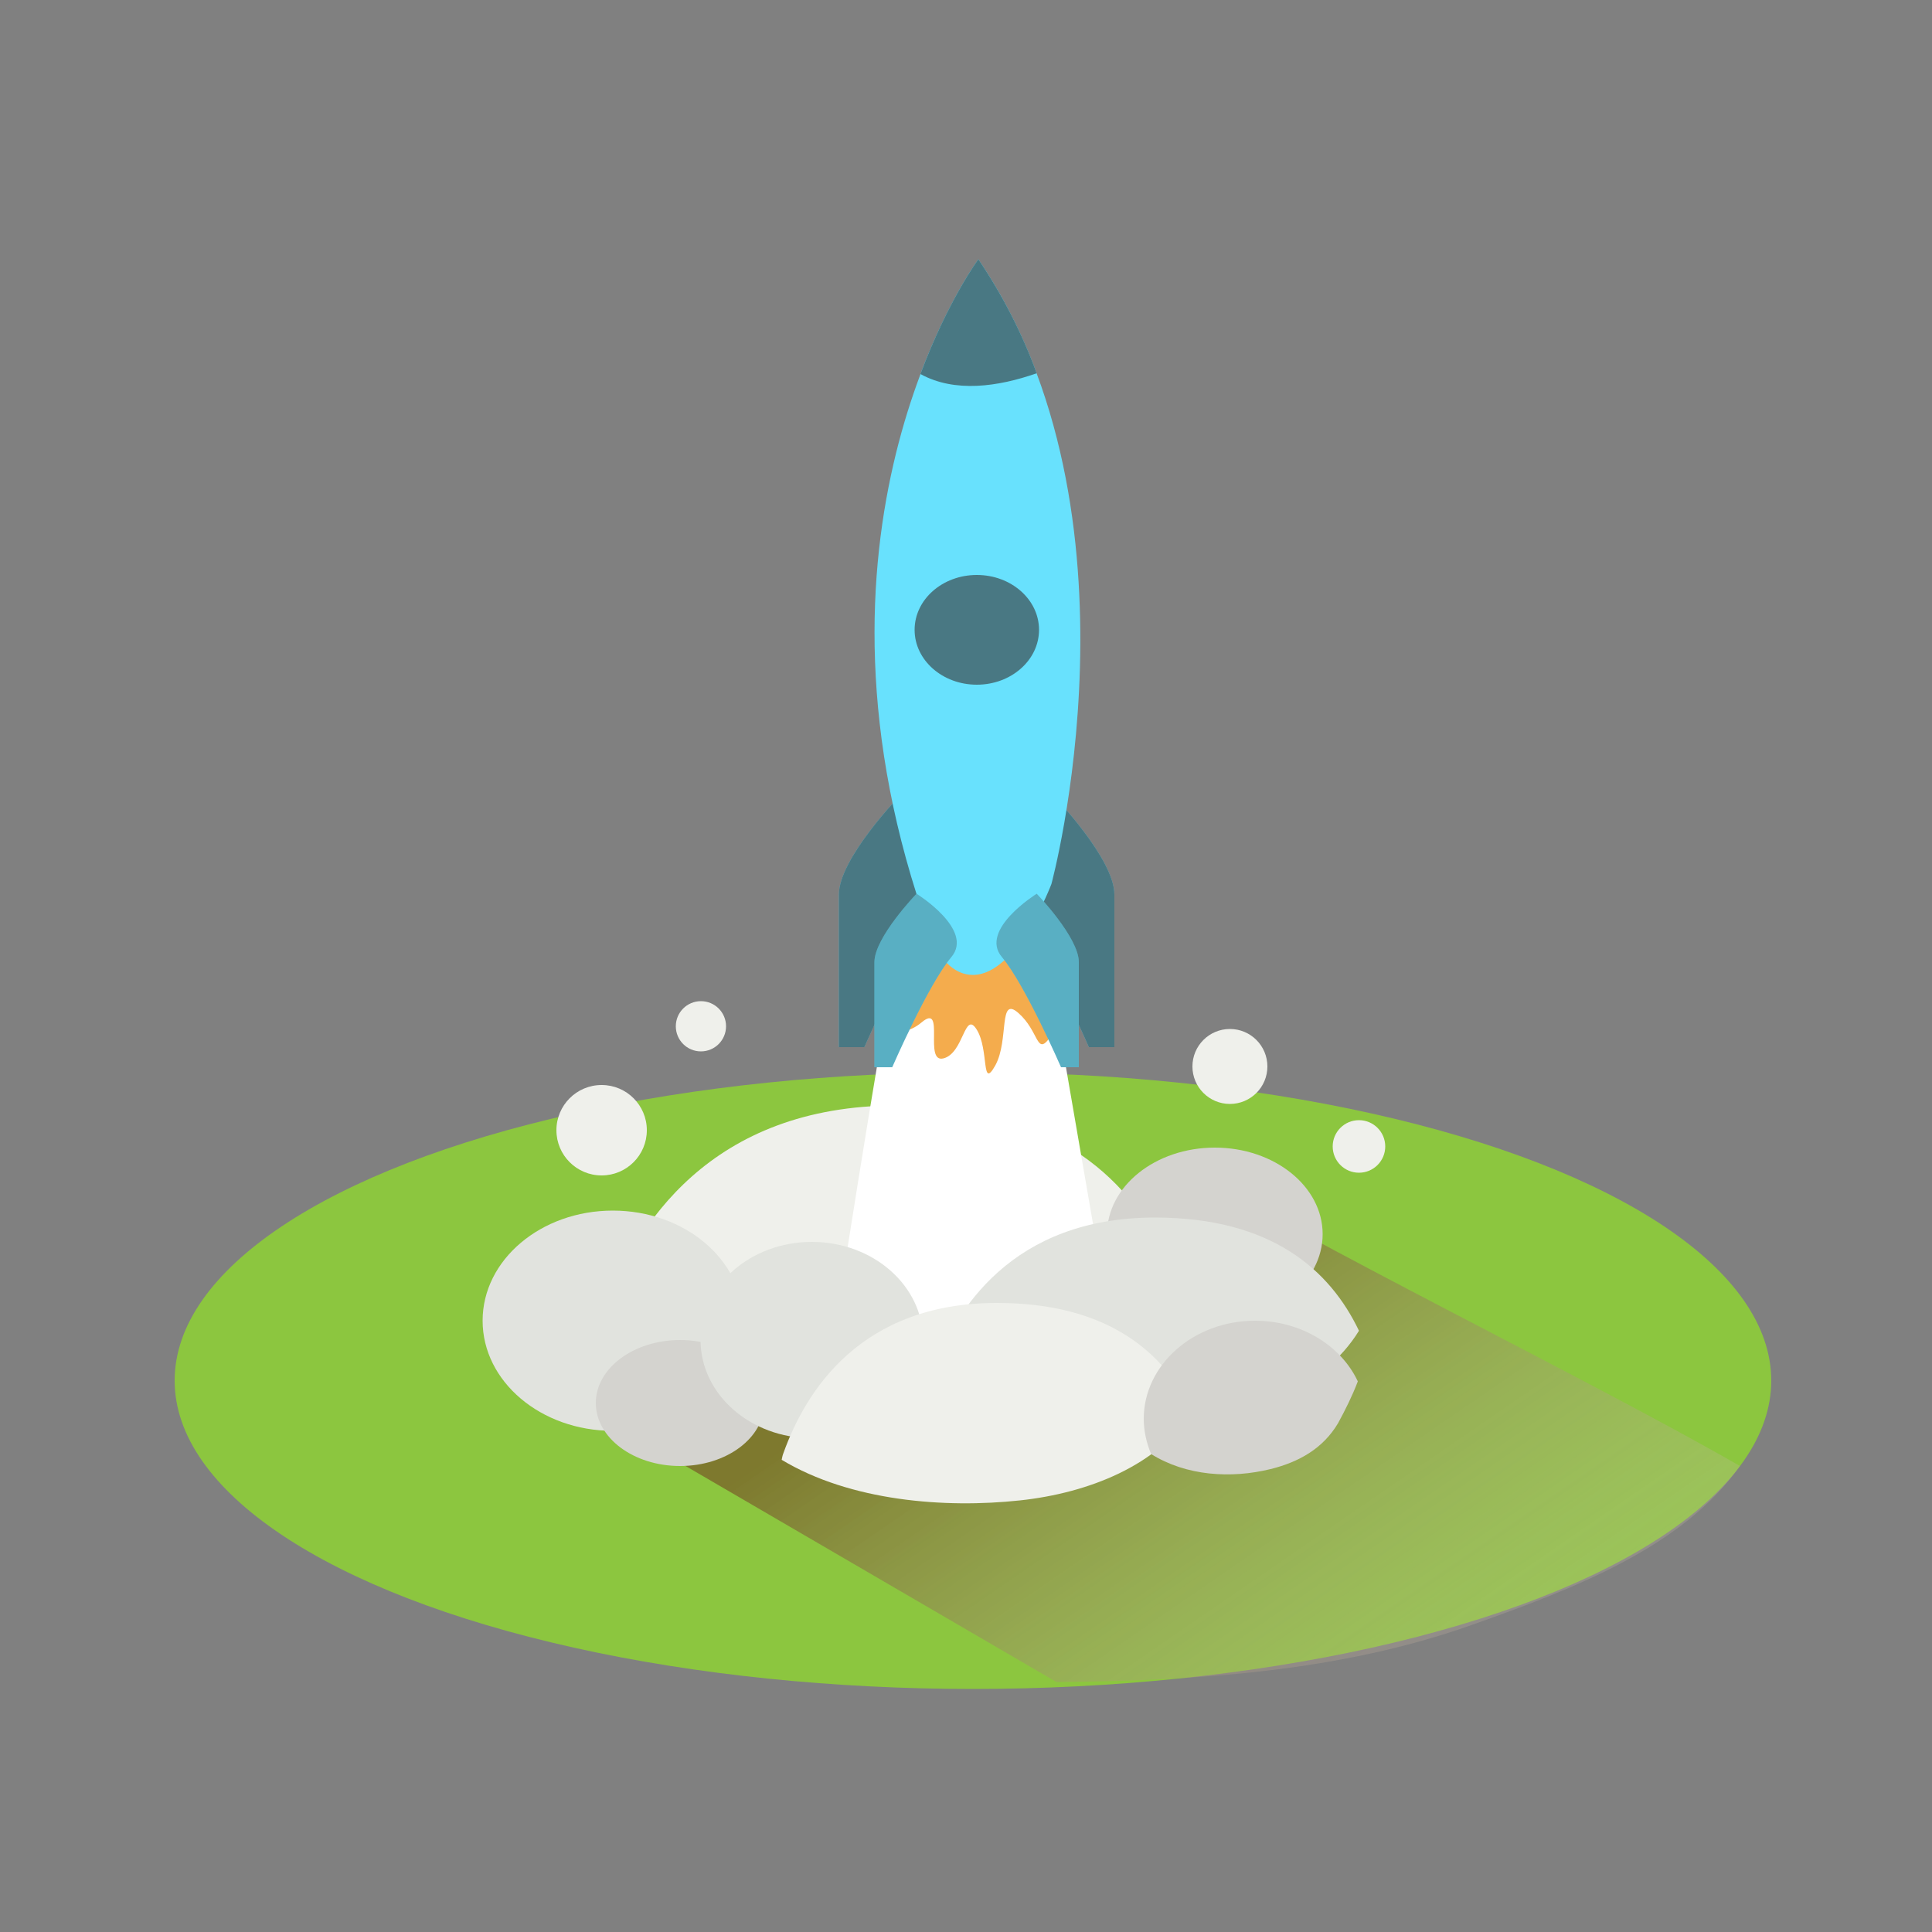 <svg transform="scale(1)" version="1.1" id="Layer_1" xmlns="http://www.w3.org/2000/svg" xmlns:xlink="http://www.w3.org/1999/xlink" x="0px" y="0px" viewBox="0 0 500 500" xml:space="preserve" class="show_show__wrapper__graphic__5Waiy "><rect x="0" y="0" width="500" height="500" fill="#808080" stroke="none"/><title>React</title><style type="text/css">
	.st0{fill:#8CC63F;}
	.st1{opacity:0.63;fill:url(#Shadow_00000089534318659948435800000007410063625860416947_);enable-background:new    ;}
	.st2{fill:#EFF0EB;}
	.st3{fill:#FFFFFF;}
	.st4{fill:#D4D3CF;}
	.st5{fill:#E1E3DE;}
	.st6{fill:#F4AC4D;}
	.st7{fill:#68E1FD;}
	.st8{opacity:0.61;fill:#363636;enable-background:new    ;}
	.st9{opacity:0.29;fill:#363636;enable-background:new    ;}
</style><ellipse class="st0" id="Base" cx="251.8" cy="357.3" rx="206.6" ry="79.8"></ellipse><linearGradient id="Shadow_00000094578008176377511060000009728217243183633808_" gradientUnits="userSpaceOnUse" x1="411.012" y1="-20.195" x2="274.032" y2="179.055" gradientTransform="matrix(1 0 0 -1 0 502)"><stop offset="0" style="stop-color: rgb(255, 255, 255); stop-opacity: 0;"></stop><stop offset="0.99" style="stop-color: rgb(117, 76, 36);"></stop></linearGradient><path id="Shadow" style="opacity: 0.63; fill: url(&quot;#Shadow_00000094578008176377511060000009728217243183633808_&quot;);" d="
	M381,420.5c25.9-9.2,54.3-19.9,69.3-41.1c-40.6-23.3-111.7-57.6-145.2-78.6L174,377.4l99.4,57.9C309.5,435,346.7,432.7,381,420.5z"></path><g id="Smoke"><path class="st2" d="M240.3,356.2c24.1-2.6,49-12.3,61-31.7c-9.8-20.5-29.7-38.4-69.2-38.4c-48.2,0-67.9,31.1-75.9,53.5
		c-0.3,0.7-0.5,1.5-0.6,2.2C180.1,356.5,213.5,359.2,240.3,356.2z"></path><path class="st3" d="M234.5,236.4c-2.1,2.4-17.4,100.8-17.4,100.8s19.9,25.9,69.3,0L269,236.4"></path><ellipse class="st4" cx="314.4" cy="319.4" rx="27.9" ry="22.4"></ellipse><ellipse class="st5" cx="158.6" cy="341.8" rx="33.7" ry="28.5"></ellipse><ellipse class="st4" cx="176" cy="363.1" rx="21.8" ry="16.3"></ellipse><ellipse class="st5" cx="210.1" cy="346.8" rx="28.8" ry="25.4"></ellipse><path class="st5" d="M305.2,368.6c18.4-2,37.4-9.4,46.5-24.2c-7.5-15.7-22.6-29.3-52.8-29.3c-36.8,0-51.8,23.7-57.9,40.8
		c-0.2,0.6-0.3,1.1-0.5,1.7C259.3,368.8,284.8,370.8,305.2,368.6z"></path><path class="st2" d="M264,388.3c17.6-1.9,35.8-9,44.5-23.1c-7.1-15-21.6-28-50.5-28c-35.2,0-49.5,22.7-55.3,39
		c-0.2,0.5-0.3,1.1-0.4,1.6C220.1,388.5,244.5,390.4,264,388.3z"></path><circle class="st2" cx="351.7" cy="296.7" r="6.8"></circle><circle class="st2" cx="318.3" cy="276" r="9.7"></circle><circle class="st2" cx="181.4" cy="265.6" r="6.5"></circle><circle class="st2" cx="155.7" cy="292.5" r="11.7"></circle><path class="st4" d="M328.8,380.2c7.3-1.8,13.6-5.3,17.5-11.9c1.9-3.5,3.7-7.1,5.1-10.8c-4.3-9.2-14.6-15.7-26.6-15.7
		c-15.9,0-28.8,11.4-28.8,25.4c0,3.1,0.7,6.2,1.9,9.1C307,382,318.6,382.7,328.8,380.2z"></path></g><path class="st6" id="Thrust" d="M236.8,236.6l-10.4,28c0,0,5.8,5.3,12.1,0s0.4,10.7,5.7,9.3s5.4-12.6,8.6-7.4s1.1,15.8,4.8,9.2
	c3.6-6.6,0.7-18.2,6-13.5s4.6,10.9,7.9,6.6s0.9-9.5,0.9-9.5l6,10.2l-9.7-39.8"></path><g id="Rocket"><path class="st7" d="M272.6,205.9c0,0,15.8,16.3,15.8,25.6s0,39.5,0,39.5h-6.6c0,0-13.6-31.1-22.2-41.3S272.6,205.9,272.6,205.9z"></path><path class="st8" d="M272.6,205.9c0,0,15.8,16.3,15.8,25.6s0,39.5,0,39.5h-6.6c0,0-13.6-31.1-22.2-41.3S272.6,205.9,272.6,205.9z"></path><path class="st7" d="M232.9,205.9c0,0-15.8,16.3-15.8,25.6s0,39.5,0,39.5h6.6c0,0,13.6-31.1,22.2-41.3S232.9,205.9,232.9,205.9z"></path><path class="st8" d="M232.9,205.9c0,0-15.8,16.3-15.8,25.6s0,39.5,0,39.5h6.6c0,0,13.6-31.1,22.2-41.3S232.9,205.9,232.9,205.9z"></path><path class="st7" d="M268.3,96.6c-3.8-10.4-8.9-20.3-15.1-29.5c0,0-7.8,10.5-15,29.7C247.1,101.7,258.3,100.1,268.3,96.6z"></path><ellipse class="st7" cx="252.8" cy="163" rx="16.1" ry="14.2"></ellipse><path class="st7" d="M253.2,67.2c0,0-47.7,64.4-16,164.2c0,0,3.6,21.3,14.9,20.9c11.3-0.4,20-23.5,20-23.5S298.1,133.1,253.2,67.2z
		"></path><path class="st8" d="M268.3,96.6c-3.8-10.4-8.9-20.3-15.1-29.5c0,0-7.8,10.5-15,29.7C247.1,101.7,258.3,100.1,268.3,96.6z"></path><ellipse class="st8" cx="252.8" cy="163" rx="16.1" ry="14.2"></ellipse><path class="st7" d="M237.2,231.3c0,0-10.9,11.3-10.9,17.7s0,27.2,0,27.2h4.6c0,0,9.3-21.4,15.3-28.5S237.2,231.3,237.2,231.3z"></path><path class="st7" d="M268.3,231.3c0,0,10.9,11.3,10.9,17.7s0,27.2,0,27.2h-4.6c0,0-9.3-21.4-15.3-28.5S268.3,231.3,268.3,231.3z"></path><path class="st9" d="M237.2,231.3c0,0-10.9,11.3-10.9,17.7s0,27.2,0,27.2h4.6c0,0,9.3-21.4,15.3-28.5S237.2,231.3,237.2,231.3z"></path><path class="st9" d="M268.3,231.3c0,0,10.9,11.3,10.9,17.7s0,27.2,0,27.2h-4.6c0,0-9.3-21.4-15.3-28.5S268.3,231.3,268.3,231.3z"></path></g></svg>